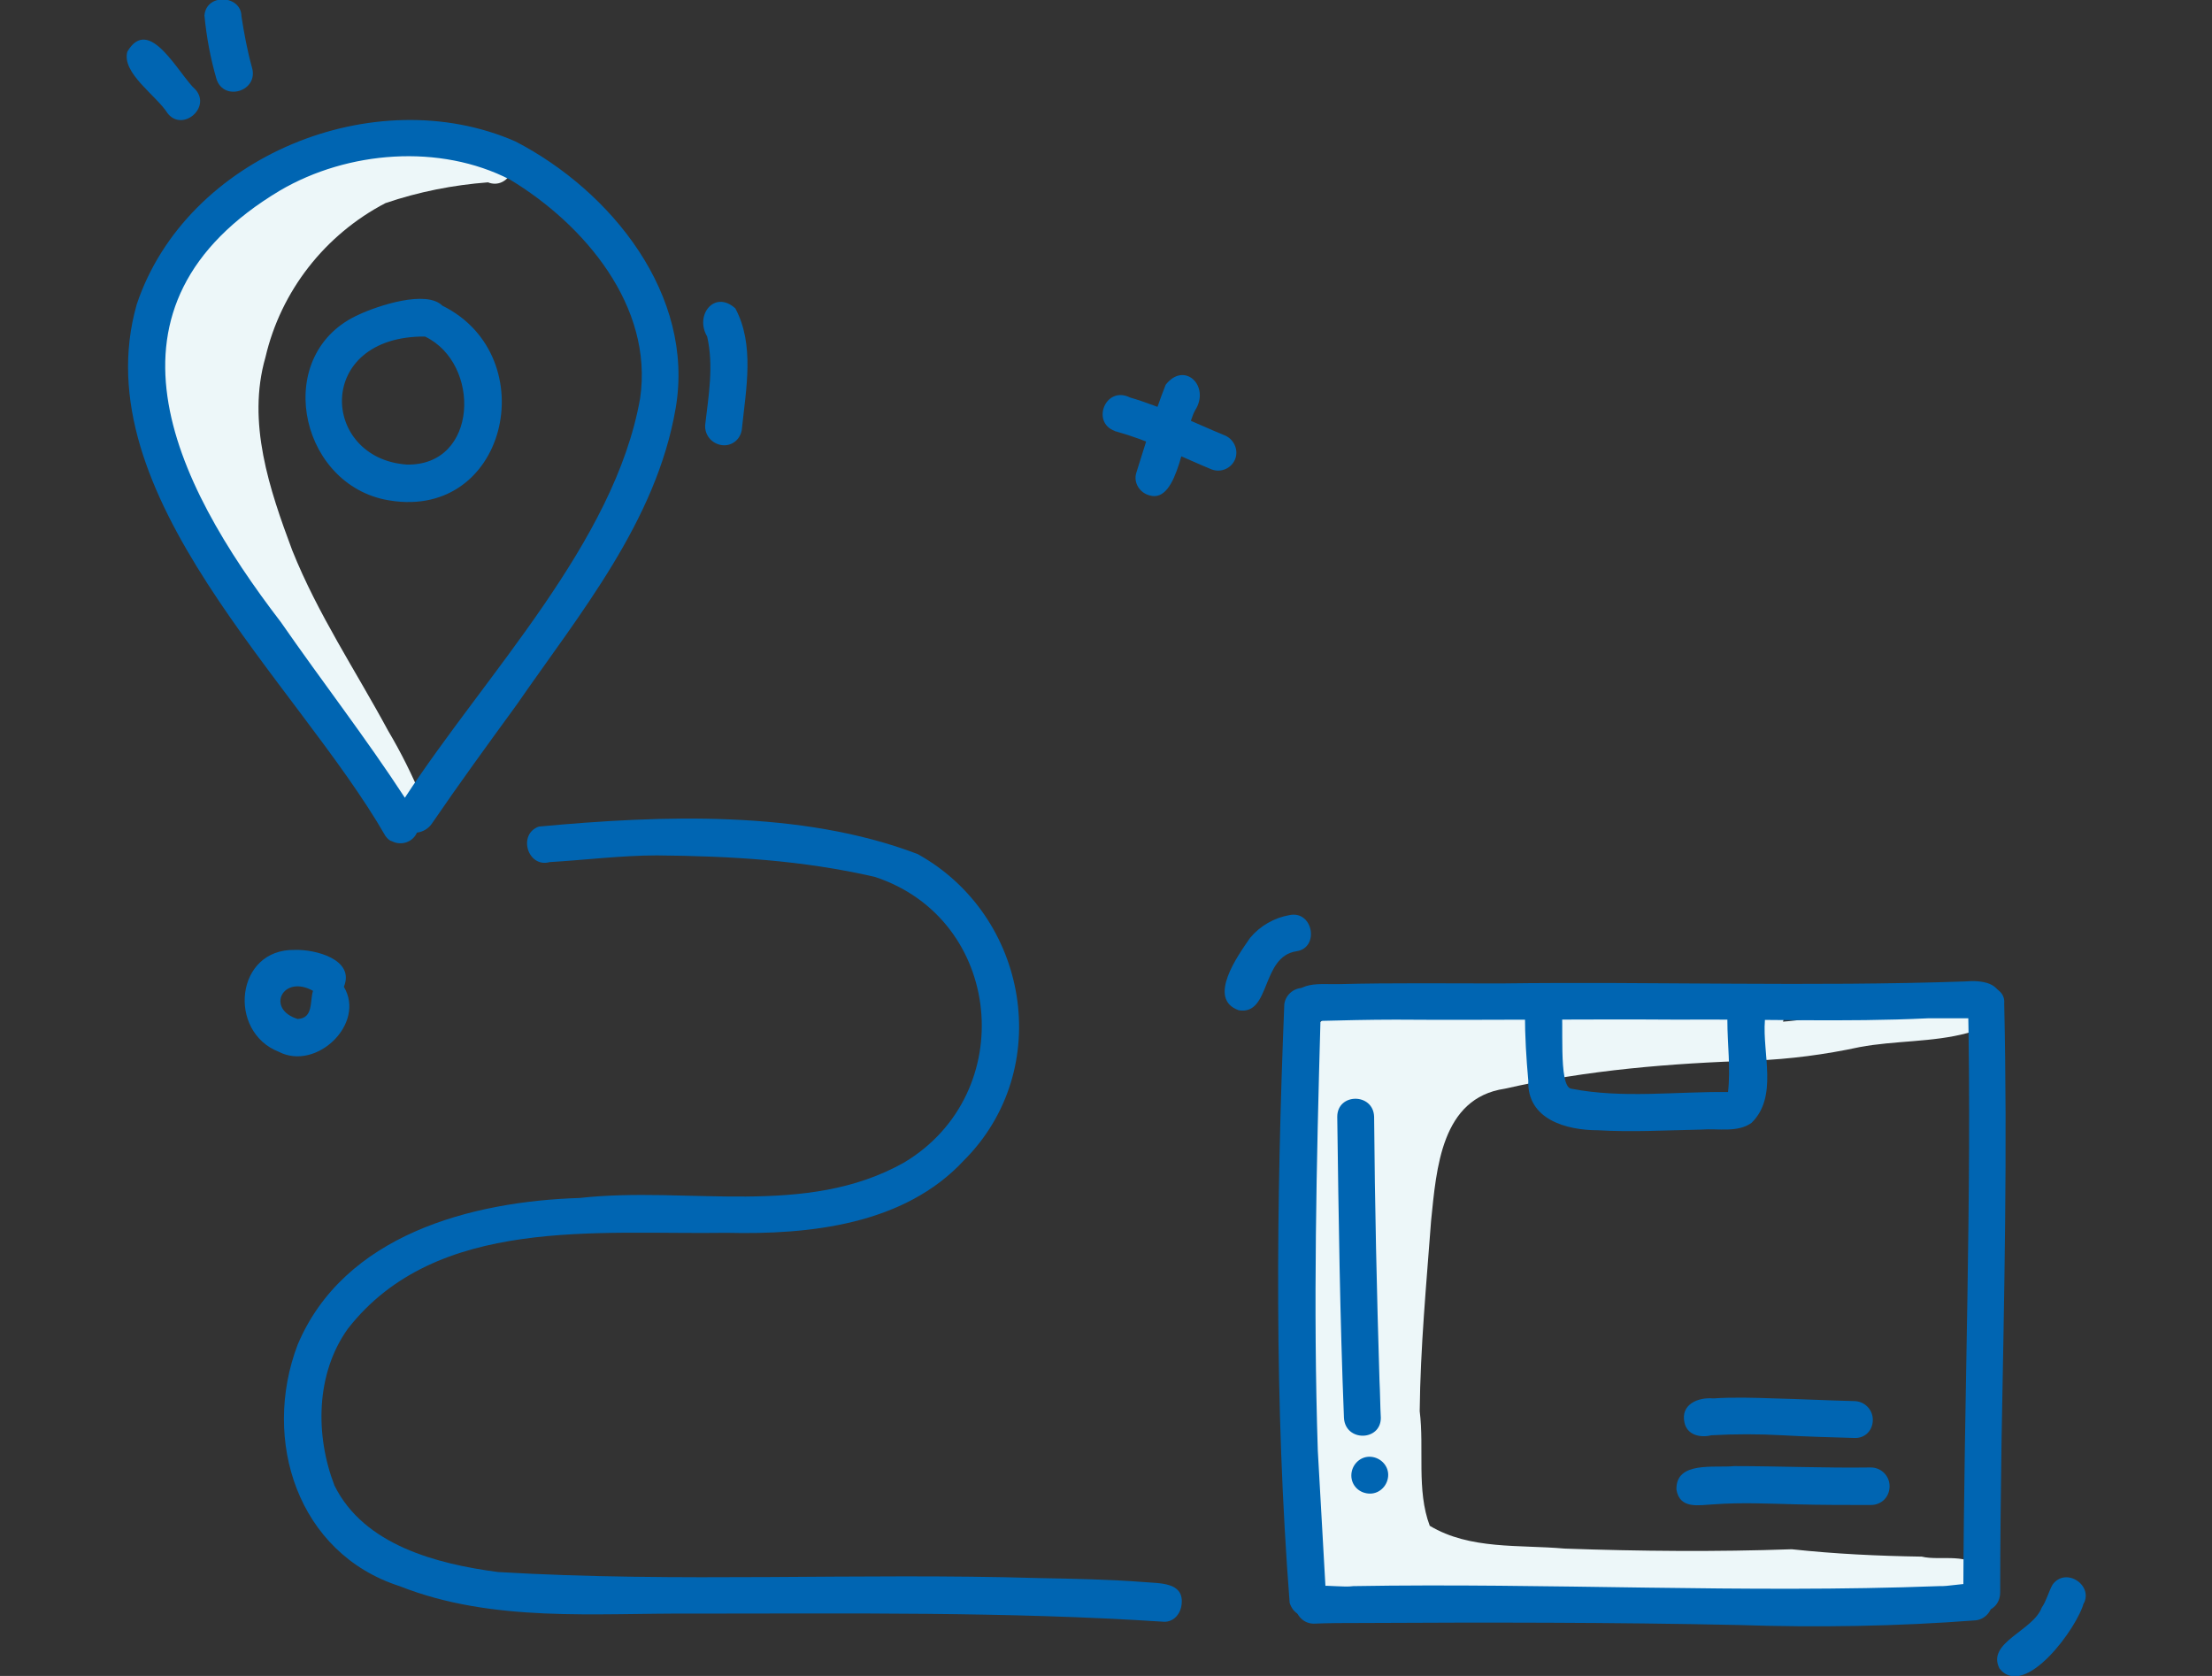 <svg xmlns="http://www.w3.org/2000/svg" viewBox="0 0 330 250" width="330" height="250"><rect x="0" y="0" width="330" height="250" fill="#333333" stroke="none"/><style type="text/css">.st0{fill:#EDF7F9;}.st1{fill:#0065B2;}</style><title>Drop Off Options Cushion Cleaning</title><g><g><path class="st0" d="M75.3,22.3c2.8,1.7,0.5,6.1-2.5,4.9c-5.2,0.4-10.3,1.4-15.3,3.1c-9,4.7-15.6,13.1-17.9,23c-2.8,9.7,0.6,19.7,4,28.8c3.8,9.5,9.5,18,14.3,26.9c1.9,3.2,3.6,6.6,5,10c0.3,1.5-0.6,3-2.1,3.3c-0.9,0.2-1.9-0.1-2.6-0.8c-4.6-8-10.8-15-16-22.7c-2.9-4.2-5-8.9-7.5-13.4c-7.3-9.9-14.5-17.2-12.6-30.7C22.8,37.4,36.5,24.6,53,21.4c3.4-0.2,13.7-4.9,13.8,0.9C69.7,22.1,72.8,20.9,75.3,22.3z"/><path class="st0" d="M295.7,234.5c0.5,1.4-0.2,3-1.6,3.5c-0.1,0-0.2,0.1-0.4,0.1c-3.9-0.1-7.8,0.1-11.6,0.4c-6.7,0.6-13.3,0.2-20,0.1c-10.9,0.8-21.8,0.2-32.7,0.1c-8.5-0.4-16.9,2.2-25.3,0.8c-3-0.4-6.9,0.5-9-2.2c-3.1-5.3-2.2-11.9-2.6-17.8c-0.3-9.7-1.2-18.7-1.2-28.3c0.4-8.6,0.4-17.3,1.9-25.8c-0.1-6,0.6-13.1,7.6-14.9c8.4-2.4,17.3-3.2,26-2.1c4.2,0.6,8.4,1.6,12.7,1.4c6.2-0.5,12.4-1,18.6-1.2c3-0.3,9.4-1,7.9,3.8c5.2-0.4,10.1-1.7,15.2-2.3c3.7-0.5,7.5-0.4,11-1.4c3.4-0.8,4.8,4.5,1.3,5.4c-5.2,1.4-10.8,1.1-16.1,2.1c-5.1,1.1-10.4,1.8-15.6,2c-12.5,0.4-25,1.4-37.3,4.2c-9.5,1.4-10.2,11.9-11,19.7c-0.7,9.4-1.6,18.9-1.7,28.4c0.7,5.6-0.5,11.8,1.5,17.1c6,3.6,13.4,2.8,20.1,3.4c11.3,0.4,22.6,0.5,33.9,0.1c6.5,0.7,12.9,1,19.4,1.1C289.5,232.9,294.1,231.4,295.7,234.5z"/><path class="st1" d="M57.5,124.7c-13.2-23-45.2-50.9-37.1-79.3c7.4-22.1,35.5-33.5,56.5-24.3c14.3,7.4,26.8,22.9,23.9,39.8s-14.3,30.6-23.7,44.2c-4.3,5.9-8.6,11.8-12.7,17.8c-0.5,0.7-1.3,1.2-2.2,1.3c-0.6,1.4-2.3,2-3.7,1.3C58.1,125.4,57.8,125.1,57.5,124.7z M41.9,92.8c6.1,8.8,12.7,17.3,18.5,26.2c12-18.4,31.3-38,35.1-59.6c2-13.7-8.3-25.9-19.4-32.6c-10.5-5.4-24.2-4.3-34.3,1.6C13,45.6,25.7,71.7,41.9,92.8z"/><path class="st1" d="M57.3,74.5c-12.9-2.8-16.6-21.9-3.7-27.6c2.8-1.3,10-3.7,12.4-1.3C81.4,53.2,75.6,78.3,57.3,74.5z M60.7,69.3c10.7,0.2,11.1-15.1,2.7-19.1C46.9,50.1,47.8,68.4,60.7,69.3z"/><path class="st1" d="M173.4,241.9c-23.2-1.5-46.8-1.2-70-1.2c-14.6-0.1-29.9,1.4-43.8-4.1c-15.2-4.9-20.6-21.8-15.2-36c6.9-16.4,25.9-21.4,42.1-21.9c16.2-1.8,33.7,3,48.4-5.3c17.2-10.3,14.8-36.3-4.4-42.6c-10.9-2.5-21.5-3.1-32.5-3.2c-5.2,0-10.9,0.7-16,1c-3.3,0.9-4.8-4.2-1.6-5.3c18.3-1.7,39.2-2.5,56.5,4.1c16.6,9.2,20.5,32.1,6.9,45.7c-8.9,9.6-23,11.1-35.4,10.8c-19.2,0.3-43.3-2.6-56.5,14.3c-4.8,6.7-4.9,15.9-2,23.4c4.4,8.9,15.3,11.7,24.4,12.9c26.9,1.6,53.7,0.1,80.6,0.9c5.3,0.1,10.6,0.2,15.8,0.6c2.3,0.2,5.8,0,5.6,3.1C176.2,240.9,174.9,242.1,173.4,241.9z"/><path class="st1" d="M192.4,239.1c-2.3-29.7-2-59.6-0.8-89.3c0.2-1.5,1.6-2.6,3.1-2.4c2.4,0.3,2.6,2.8,2.3,4.7c-0.6,21.4-1.1,42.9-0.4,64.3c0.4,7,0.8,14.4,1.2,21.3C198.6,241.2,193.5,242.6,192.4,239.1z"/><path class="st1" d="M192.9,149.9c-0.1-3.8,4.4-3,6.9-3.1c8-0.2,16-0.1,24-0.1c23.1-0.3,46.3,0.5,69.4-0.3c2.3-0.2,5.6,0.1,5.2,3.2c-0.3,2-2.3,2.5-4.1,2.3c-2.1,0-4.8,0-6.7,0c-12.4,0.6-24.9,0.1-37.3,0.2c-14-0.1-28,0.1-42.1,0c-3.9,0-7.9,0.1-11.8,0.2c-1.6,0.4-3.1-0.6-3.5-2.2C192.9,150.1,192.9,150,192.9,149.9z"/><path class="st1" d="M292.9,237.8c0.1-29.5,1.3-59.1,0.7-88.6c0.7-3.3,5.7-2.4,5.4,0.5c0.5,21.8,0,43.6-0.4,65.4c-0.1,7.5-0.2,14.9-0.2,22.4C298.4,241.2,293.1,241.5,292.9,237.8z"/><path class="st1" d="M259.3,242.4c-18.7-0.4-37.5-0.4-56.2-0.3c-2.4,0-4.8,0-7.1,0.1c-1.5,0-2.7-1.2-2.8-2.8c0.4-4.2,5.9-2.4,8.7-2.8c29.1-0.5,58.3,1.1,87.4,0c2.7,0.1,7.2-1.7,7.9,2c0.2,1.5-0.9,2.9-2.4,3.1C283.1,242.6,271.2,242.8,259.3,242.4z"/><path class="st1" d="M238.4,168.6c-4.7,0-10.6-1.6-10.4-7.4c-0.3-3.3-0.5-6.6-0.5-10c-0.2-0.9,0-1.9,0.5-2.6c1-1.2,2.7-1.4,3.9-0.4c0.5,0.4,0.9,1,1,1.7c0.5,2.1-0.5,12.2,1.5,12.5c7.7,1.5,15.7,0.4,23.4,0.5c0.4-3.6-0.1-7.2-0.1-10.7c0-1.5,1.2-2.8,2.8-2.8s2.8,1.2,2.8,2.8c-0.4,5,2,11.4-2,15.3c-2.1,1.5-5,0.8-7.5,1C248.6,168.6,243.5,168.9,238.4,168.6zM232.4,152c0.2-0.3,0.4-0.6,0.5-1l0,0c0-0.1,0-0.1,0-0.2C232.8,151.2,232.6,151.7,232.4,152L232.4,152z"/><path class="st1" d="M276.6,214.5c-3.6-0.1-7.1-0.2-10.7-0.4c-3.5-0.2-7.1-0.2-10.6,0c-1.6,0.4-3.6,0-4-1.9c-0.6-2.7,2-3.8,4.3-3.6c3-0.2,6.1-0.1,9.1,0c4,0.1,7.9,0.3,11.9,0.4c1.5,0,2.8,1.2,2.8,2.8S278.2,214.6,276.6,214.5L276.6,214.5z"/><path class="st1" d="M250.1,222.2c-0.1-4.3,5.7-3.2,8.6-3.5c6.8,0,13.6,0.3,20.4,0.2c1.5,0,2.8,1.2,2.8,2.8s-1.2,2.8-2.8,2.8c-3.7,0-7.4,0-11.2-0.1c-4-0.1-8.1-0.3-12.2,0C253.5,224.5,250.6,225.2,250.1,222.2z"/><path class="st1" d="M200.5,211.5c-0.6-15-0.8-29.9-1-44.9c0-3.6,5.4-3.6,5.5,0c0.1,13.1,0.4,26.2,0.8,39.3c0.1,1.9,0.1,3.8,0.2,5.6C206,215,200.7,215.1,200.5,211.5z"/><path class="st1" d="M201.6,220.1c0-1.5,1.2-2.8,2.7-2.8s2.8,1.2,2.8,2.7s-1.2,2.8-2.7,2.8C202.8,222.8,201.6,221.6,201.6,220.1z"/><path class="st1" d="M25,16.9c-1.6-2.6-6.9-6-6-9.2c3.3-5.6,7.7,3.5,10.2,5.7C31.5,16.1,27.2,19.7,25,16.9z"/><path class="st1" d="M32.3,11.8c-0.9-3.1-1.5-6.3-1.8-9.5c0.3-3.5,5.9-3,5.5,0.5c0-0.1,0-0.2,0-0.3s0-0.1,0-0.2c0.4,2.6,0.9,5.3,1.6,7.8C38.6,13.6,33.4,15.2,32.3,11.8z"/><path class="st1" d="M107.7,66.4c-1.5-0.2-2.6-1.5-2.5-3c0.5-4.3,1.3-8.8,0.3-13.2c-1.9-3.2,1.1-7,4.2-4.2c2.9,5.4,1.6,12,1,17.8C110.6,65.5,109.2,66.6,107.7,66.4z"/><path class="st1" d="M184.8,150.7c-4.8-1.7-0.1-8.2,1.7-10.8c1.5-1.8,3.6-3,5.9-3.4c3.5-0.7,4.5,4.9,1,5.4C188.1,142.7,189.6,151.5,184.8,150.7z"/><path class="st1" d="M41.6,156.9c-7.7-3-6.5-15.4,2.4-15.2c3-0.1,9,1.4,7.3,5.5l0,0C54.6,152.7,47.2,159.8,41.6,156.9z M44.4,152c2.4-0.1,1.8-2.7,2.3-4.2C42.2,145.3,39.6,150.5,44.4,152L44.4,152z"/><path class="st1" d="M180.7,70c-4.1-1.7-8.1-3.7-12.4-5.1c-0.7-0.2-1.3-0.4-2-0.6c0.1,0.1,0.3,0.1,0.4,0.1c-4.1-1-1.9-7,1.9-5.1c4.8,1.4,9.4,3.7,14,5.6c1.4,0.5,2.2,2.1,1.7,3.5S182.2,70.6,180.7,70C180.8,70.1,180.8,70.1,180.7,70z"/><path class="st1" d="M171.5,73.9c-1.5-0.4-2.4-1.9-2-3.3c1.4-4.4,2.7-8.9,4.4-13.2c2.8-3.6,6.7,0.2,4.4,3.8C176.6,64.2,175.9,75.2,171.5,73.9z"/><path class="st1" d="M298.3,248.9c-2-3.9,5-5.6,6.3-9.1c0.7-1,1-2.3,1.6-3.4c2-2.8,6.4,0.2,4.5,3.1c0.1-0.1,0.2-0.3,0.2-0.5C310,242.7,302.1,253.6,298.3,248.9z"/></g></g></svg>